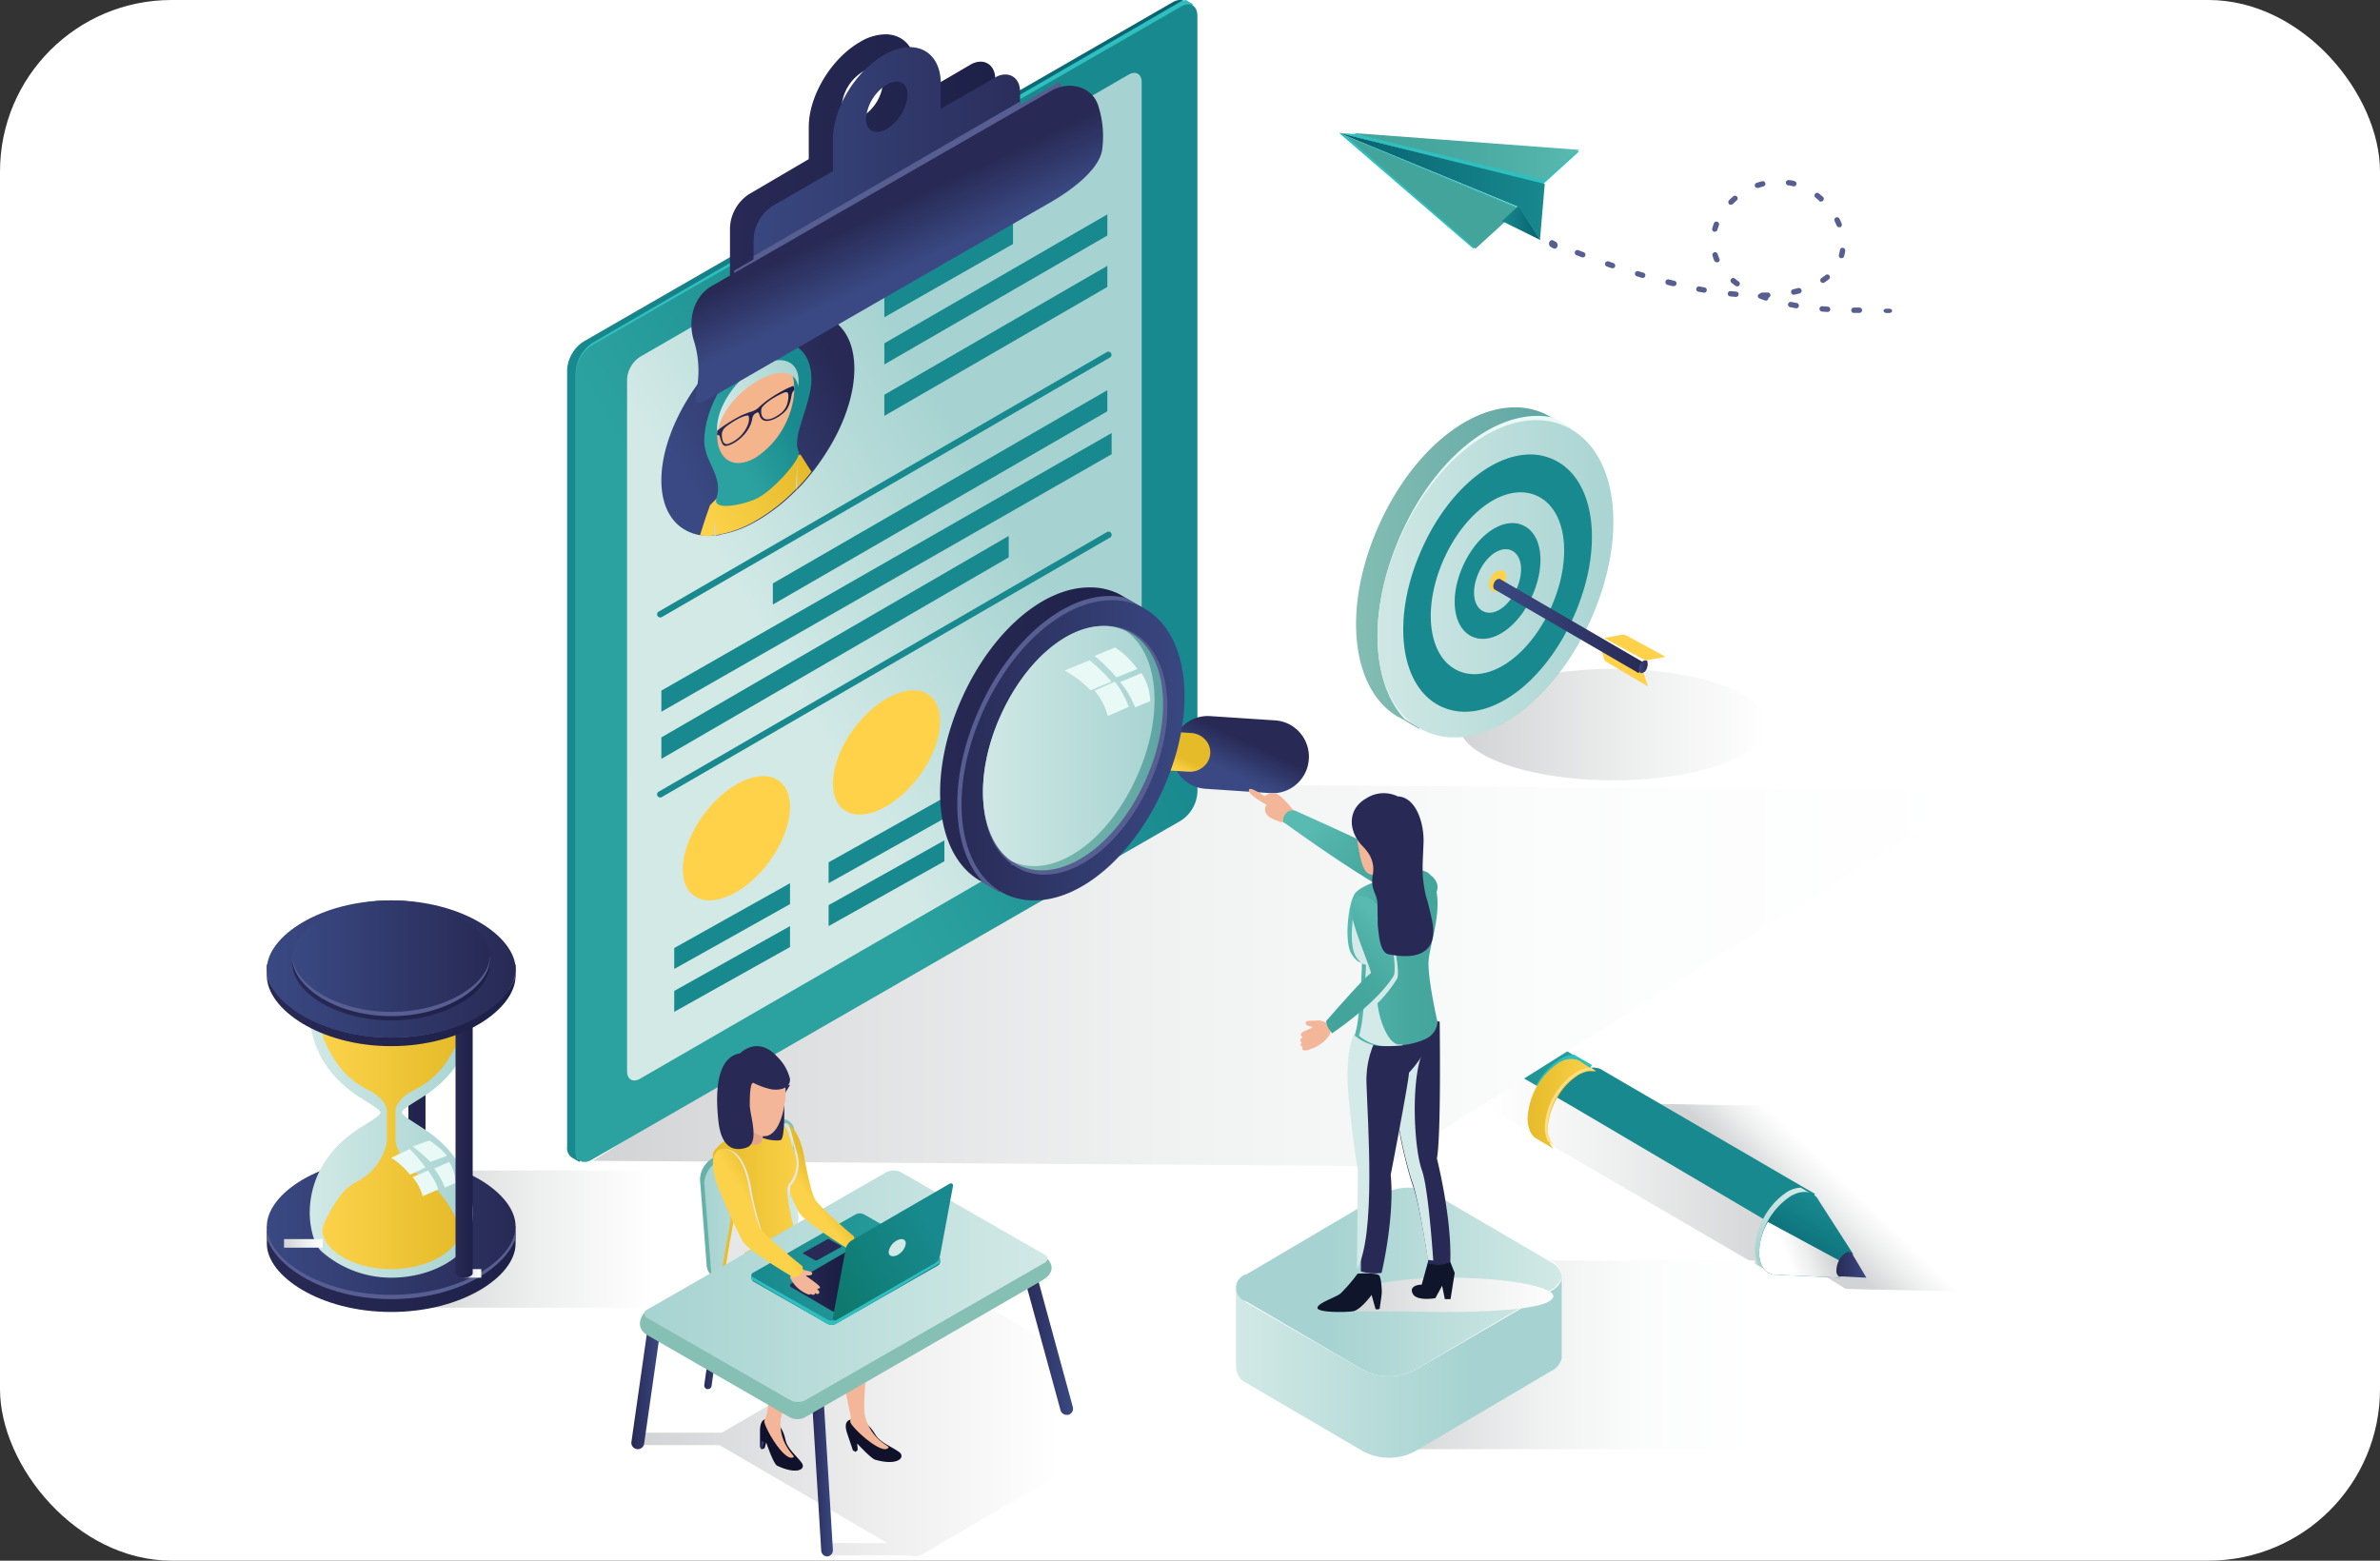<svg height="364" width="555" xmlns="http://www.w3.org/2000/svg" xmlns:xlink="http://www.w3.org/1999/xlink"><rect width="100%" height="100%" fill="#333333" stroke="none"/><linearGradient id="a"><stop offset="0" stop-color="#58bab1"/><stop offset=".17" stop-color="#51b3aa"/><stop offset=".57" stop-color="#46a89f"/><stop offset="1" stop-color="#42a49b"/></linearGradient><linearGradient id="n" x1="100%" x2="0%" xlink:href="#a" y1="49.945%" y2="49.945%"/><linearGradient id="o" x1="-820.732%" x2="-720.732%" xlink:href="#a" y1="302.489%" y2="302.489%"/><linearGradient id="p" x1="100%" x2="0%" y1="49.837%" y2="49.837%"><stop offset="0" stop-color="#06616f"/><stop offset="1" stop-color="#18898e"/></linearGradient><linearGradient id="b"><stop offset="0" stop-color="#18898e"/><stop offset="1" stop-color="#06616f"/></linearGradient><linearGradient id="q" x1="100%" x2="0%" xlink:href="#b" y1="49.975%" y2="49.975%"/><linearGradient id="c"><stop offset="0" stop-color="#d1d3d4"/><stop offset=".57" stop-color="#eeefef"/><stop offset="1" stop-color="#fff"/></linearGradient><linearGradient id="r" x1="0%" x2="100%" xlink:href="#c" y1="50.02%" y2="50.02%"/><linearGradient id="d"><stop offset="0" stop-color="#282a55"/><stop offset="1" stop-color="#1d2047"/></linearGradient><linearGradient id="s" x1="0%" x2="100%" xlink:href="#d" y1="50%" y2="50%"/><linearGradient id="e"><stop offset="0" stop-color="#3a4983"/><stop offset="1" stop-color="#282a55"/></linearGradient><linearGradient id="t" x1="0%" x2="100%" xlink:href="#e" y1="50%" y2="50%"/><linearGradient id="f"><stop offset="0" stop-color="#d2e9e6"/><stop offset="1" stop-color="#a6d3d1"/></linearGradient><linearGradient id="u" x1=".035%" x2="100%" xlink:href="#f" y1="49.925%" y2="49.925%"/><linearGradient id="g"><stop offset="0" stop-color="#fcd24a"/><stop offset="1" stop-color="#e5bb2a"/></linearGradient><linearGradient id="v" x1="0%" x2="100%" xlink:href="#g" y1="49.94%" y2="49.94%"/><linearGradient id="w" x1="0%" x2="99.863%" xlink:href="#c" y1="50%" y2="50%"/><linearGradient id="x" x1="0%" x2="100%" xlink:href="#c" y1="49.673%" y2="49.673%"/><linearGradient id="y" x1="0%" x2="100%" xlink:href="#d" y1="49.83%" y2="49.83%"/><linearGradient id="z" x1="0%" x2="100%" xlink:href="#e" y1="50.118%" y2="50.118%"/><linearGradient id="A" x1="0%" x2="100%" xlink:href="#d" y1="50.043%" y2="50.043%"/><linearGradient id="B" x1="0%" x2="100%" xlink:href="#e" y1="49.975%" y2="49.975%"/><linearGradient id="C" x1=".053%" x2="100%" xlink:href="#c" y1="50.025%" y2="50.025%"/><linearGradient id="h"><stop offset="0" stop-color="#86bfb4"/><stop offset="1" stop-color="#5ca4a3"/></linearGradient><linearGradient id="D" x1="-.097%" x2="100%" xlink:href="#h" y1="49.949%" y2="49.949%"/><linearGradient id="E" x1="100.016%" x2=".007%" y1="50%" y2="50%"><stop offset="0" stop-color="#a6d3d1"/><stop offset="1" stop-color="#d2e9e6"/></linearGradient><linearGradient id="F" x1="-.001%" x2="100%" xlink:href="#e" y1="50.002%" y2="50.002%"/><linearGradient id="G" x1="-.026%" x2="100.026%" xlink:href="#e" y1="47.804%" y2="47.804%"/><linearGradient id="H" x1="55.421%" x2="42.088%" y1="48.075%" y2="52.802%"><stop offset="0" stop-color="#fff"/><stop offset=".43" stop-color="#eeefef"/><stop offset="1" stop-color="#d1d3d4"/></linearGradient><linearGradient id="i"><stop offset="0" stop-color="#2ca2a0"/><stop offset="1" stop-color="#18898e"/></linearGradient><linearGradient id="I" x1="99.891%" x2=".009%" xlink:href="#i" y1="49.916%" y2="49.916%"/><linearGradient id="J" x1="-2089.621%" x2="-2072.892%" xlink:href="#i" y1="37.308%" y2="59.362%"/><linearGradient id="K" x1="99.945%" x2="-.016%" xlink:href="#c" y1="50%" y2="50%"/><linearGradient id="L" x1="62.871%" x2="26.736%" xlink:href="#f" y1="-2.037%" y2="92.804%"/><linearGradient id="M" x1="74.813%" x2="27.314%" xlink:href="#b" y1="20.513%" y2="95.781%"/><linearGradient id="N" x1="86.121%" x2="32.026%" xlink:href="#c" y1="42.06%" y2="55.967%"/><linearGradient id="O" x1="99.827%" x2=".141%" xlink:href="#e" y1="50.907%" y2="50.907%"/><linearGradient id="P" x1="100.391%" x2=".013%" xlink:href="#g" y1="49.871%" y2="49.871%"/><linearGradient id="j"><stop offset="0" stop-color="#d1d3d4"/><stop offset=".14" stop-color="#dedfe0"/><stop offset=".41" stop-color="#f0f1f1"/><stop offset=".69" stop-color="#fbfcfc"/><stop offset="1" stop-color="#fff"/></linearGradient><linearGradient id="Q" x1="0%" x2="100%" xlink:href="#j" y1="50%" y2="50%"/><linearGradient id="R" x1="-.02%" x2="100.009%" xlink:href="#b" y1="50%" y2="50%"/><linearGradient id="S" x1="35.58%" x2="64.42%" xlink:href="#i" y1="65.281%" y2="34.221%"/><linearGradient id="T" x1="36.951%" x2="63.027%" xlink:href="#f" y1="64.547%" y2="34.914%"/><linearGradient id="U" x1="12.491%" x2="87.445%" xlink:href="#e" y1="73.999%" y2="23.808%"/><linearGradient id="V" x1="-.148%" x2="100%" xlink:href="#g" y1="68.539%" y2="26.759%"/><linearGradient id="W" x1="28.359%" x2="71.641%" xlink:href="#i" y1="67.273%" y2="29.446%"/><linearGradient id="X" x1="0%" x2="100%" xlink:href="#f" y1="63.741%" y2="12.052%"/><linearGradient id="Y" x1="-.997%" x2="99.217%" xlink:href="#d" y1="73.24%" y2="27.319%"/><linearGradient id="Z" x1="-.204%" x2="99.857%" xlink:href="#d" y1="49.982%" y2="49.982%"/><linearGradient id="aa" x1="-.033%" x2="99.967%" xlink:href="#e" y1="50.043%" y2="50.043%"/><linearGradient id="ab" x1="53.277%" x2="44.06%" xlink:href="#e" y1="57.123%" y2="41.766%"/><linearGradient id="k"><stop offset="0" stop-color="#d1d3d4"/><stop offset=".42" stop-color="#ececed"/><stop offset=".8" stop-color="#fff"/></linearGradient><linearGradient id="ac" x1="9.08%" x2="87.065%" xlink:href="#k" y1="48.477%" y2="51.384%"/><linearGradient id="ad" x1="-.031%" x2="100.008%" xlink:href="#k" y1="50.005%" y2="50.005%"/><linearGradient id="l"><stop offset="0" stop-color="#86bfb4"/><stop offset="1" stop-color="#66b0a8"/></linearGradient><linearGradient id="ae" x1="100%" x2=".057%" xlink:href="#l" y1="50.038%" y2="50.038%"/><linearGradient id="af" x1="99.829%" x2="-.057%" xlink:href="#f" y1="50%" y2="50%"/><linearGradient id="ag" x1="99.71%" x2="-.026%" xlink:href="#g" y1="50.013%" y2="50.013%"/><linearGradient id="ah" x1="88.5%" x2="11.5%" xlink:href="#e" y1="50%" y2="50%"/><linearGradient id="ai" x1="99.895%" x2="-.001%" xlink:href="#e" y1="49.896%" y2="49.896%"/><linearGradient id="aj" x1="99.931%" x2="-.165%" xlink:href="#e" y1="49.971%" y2="49.971%"/><linearGradient id="ak" x1="99.98%" x2="-.14%" xlink:href="#e" y1="50.002%" y2="50.002%"/><linearGradient id="al" x1="100.106%" x2="-.359%" xlink:href="#e" y1="49.814%" y2="49.814%"/><linearGradient id="am" x1="1967.882%" x2="2067.883%" xlink:href="#l" y1="50.009%" y2="50.009%"/><linearGradient id="an" x1="100.005%" x2="-.02%" xlink:href="#f" y1="50.009%" y2="50.009%"/><linearGradient id="ao" x1="100.082%" x2="-.11%" y1="50%" y2="50%"><stop offset="0" stop-color="#0e7384"/><stop offset="1" stop-color="#14808a"/></linearGradient><linearGradient id="ap" x1="99.97%" x2="-.007%" xlink:href="#i" y1="49.955%" y2="49.955%"/><linearGradient id="m"><stop offset="0" stop-color="#282a55"/><stop offset=".45" stop-color="#14193c"/><stop offset="1" stop-color="#282a55"/></linearGradient><linearGradient id="aq" x1="99.846%" x2=".113%" xlink:href="#m" y1="50.177%" y2="50.177%"/><linearGradient id="ar" x1="21133.569%" x2="21233.675%" xlink:href="#m" y1="50.001%" y2="50.001%"/><linearGradient id="as" x1="18.514%" x2="38.822%" xlink:href="#g" y1="20.323%" y2="1.351%"/><linearGradient id="at" x1="37.786%" x2="52.932%" xlink:href="#g" y1="63.696%" y2="44.513%"/><linearGradient id="au" x1="88.286%" x2="11.671%" y1="41.548%" y2="92.395%"><stop offset="0" stop-color="#18898e"/><stop offset="1" stop-color="#0e7a6f"/></linearGradient><linearGradient id="av" x1="36.909%" x2="60.866%" xlink:href="#e" y1="67.77%" y2="38.8%"/><linearGradient id="aw" x1="39.782%" x2="57.249%" xlink:href="#g" y1="59.671%" y2="45.643%"/><linearGradient id="ax" x1="-.027%" x2="99.946%" xlink:href="#d" y1="49.966%" y2="49.966%"/><linearGradient id="ay" x1="100.049%" x2=".172%" xlink:href="#e" y1="49.946%" y2="49.946%"/><linearGradient id="az" x1="-.065%" x2="99.991%" xlink:href="#h" y1="49.989%" y2="49.989%"/><linearGradient id="aA" x1="-.036%" x2="100.016%" xlink:href="#f" y1="50%" y2="50%"/><linearGradient id="aB" x1="0%" x2="100%" xlink:href="#j" y1="50.015%" y2="50.015%"/><linearGradient id="aC" x1="0%" x2="99.967%" y1="49.948%" y2="49.948%"><stop offset="0" stop-color="#d2e9e6"/><stop offset=".71" stop-color="#a6d3d1"/><stop offset="1" stop-color="#a6d3d1"/></linearGradient><linearGradient id="aD" x1=".057%" x2="100%" y1="50.012%" y2="50.012%"><stop offset="0" stop-color="#a6d3d1"/><stop offset=".29" stop-color="#a6d3d1"/><stop offset="1" stop-color="#d2e9e6"/></linearGradient><linearGradient id="aE" x1="12.969%" x2="88.449%" xlink:href="#a" y1="25.216%" y2="71.205%"/><linearGradient id="aF" x1="0%" x2="99.988%" xlink:href="#c" y1="49.92%" y2="49.92%"/><linearGradient id="aG" x1="-.303%" x2="99.634%" xlink:href="#a" y1="49.989%" y2="49.989%"/><linearGradient id="aH" x1="30.849%" x2="61.718%" y1="84.678%" y2="16.049%"><stop offset="0" stop-color="#42a49b"/><stop offset=".43" stop-color="#46a89f"/><stop offset=".83" stop-color="#51b3aa"/><stop offset="1" stop-color="#58bab1"/></linearGradient><g fill="none" fill-rule="evenodd"><rect fill="#fff" height="364" rx="40" width="555"/><g fill-rule="nonzero"><path d="M312.227 31l47.562 12 .418-.392 8.02-7.296-53.174-4.097z" fill="#30bfbf"/><path d="M253.227 31l45.007 11 7.993-7.044z" fill="url(#n)" transform="translate(62)"/><path d="M312.227 31l1.357 1.16L343.567 58l6.834-6.154 3.366-3.027.46-.416z" fill="#30bfbf"/><path d="M252.227 32l29.847 26 6.803-6.192 3.35-3.046z" fill="url(#o)" transform="translate(62)"/><path d="M288.227 51.557l9 4.443-5.06-8-.474.43z" fill="url(#p)" transform="translate(62)"/><path d="M298.227 42.905l-48-11.905 41.965 17.306 4.91 7.694z" fill="url(#q)" transform="translate(62)"/><path d="M362.534 58c.272-.004.52-.193.64-.488.145-.423-.015-.91-.362-1.094l-.612-.337a.563.563 0 00-.524-.031.741.741 0 00-.38.435c-.08.2-.09.432-.028.64.063.21.193.38.361.471l.626.337a.605.605 0 00.279.067zm69.799 15a.634.634 0 01-.635-.632c0-.349.284-.632.635-.632h1.271a.612.612 0 01.623.62.622.622 0 01-.623.619h-1.27zm-6.202-.24l-1.271-.089a.646.646 0 01-.572-.682.634.634 0 01.674-.569l1.27.101a.624.624 0 01.585.657.634.634 0 01-.622.582zm-7.397-.885l-1.271-.227a.623.623 0 01-.496-.733.635.635 0 01.737-.493l1.195.227a.635.635 0 01.585.683.636.636 0 01-.687.581zm-7.245-1.832l-1.182-.43a.63.63 0 01-.356-.81c.282-.259.615-.457.979-.58h1.271a.625.625 0 01.648.594c.02.3-.186.57-.483.632a.578.578 0 010 .252.635.635 0 01-.597.417.573.573 0 01-.28-.126zm-6.749-.797l-1.27-.113a.624.624 0 01-.56-.683.606.606 0 01.686-.556l1.271.114a.624.624 0 01.572.67.634.634 0 01-.622.568zm12.926-1.061a.645.645 0 01.47-.72c.394-.077.788-.178 1.17-.279a.651.651 0 11.318 1.264l-1.271.29h-.14a.634.634 0 01-.547-.555zm-20.336.075l-1.27-.214a.632.632 0 01-.496-.733.62.62 0 01.737-.493l1.195.215a.63.63 0 01.508.733.61.61 0 01-.61.505zm7.41-1.58a23.556 23.556 0 01-1.016-.77c-.23-.23-.249-.596-.042-.847s.57-.305.842-.127c.305.253.623.493.94.734a.606.606 0 01.14.859.61.61 0 01-.864.152zm-14.68.064l-1.207-.304a.651.651 0 11.318-1.263l1.182.29a.637.637 0 11-.14 1.264zm34.52-1.024a.63.63 0 01.178-.872c.318-.215.636-.442.928-.682a.625.625 0 11.8.96c-.33.27-.673.523-1.029.758a.625.625 0 01-.356.114.636.636 0 01-.508-.278zm-41.688-.91l-1.182-.366a.622.622 0 01-.432-.771.636.636 0 01.788-.417l1.17.353a.61.61 0 01.419.771.622.622 0 01-.598.455zm-7.067-2.262l-1.169-.405a.63.63 0 01-.338-.785.636.636 0 01.758-.403l1.156.405a.631.631 0 01.394.796.61.61 0 01-.597.417zm23.971-1.656c-.17-.413-.32-.835-.445-1.264a.631.631 0 01.407-.783.636.636 0 01.788.417c.117.369.252.732.407 1.087a.604.604 0 01-.318.809.677.677 0 01-.254 0 .65.65 0 01-.572-.266zm29.474-.682a.61.61 0 01-.445-.759c.102-.37.179-.745.23-1.125a.622.622 0 01.698-.53.645.645 0 01.547.707c-.064.427-.153.849-.267 1.264a.622.622 0 01-.61.455zm-60.41-.215l-1.156-.443a.63.63 0 01-.211-1.126.638.638 0 01.681-.036l1.144.442a.63.63 0 01.356.809.623.623 0 01-.585.404.498.498 0 01-.216-.05zm30.873-5.94a.622.622 0 01-.445-.759c.114-.417.241-.821.394-1.264.147-.286.487-.417.79-.304s.471.435.392.747c-.14.366-.267.733-.369 1.1a.61.61 0 01-.597.467.345.345 0 01-.153.013zm28.571-1.416c-.14-.354-.305-.708-.483-1.074a.622.622 0 01.047-.623.63.63 0 011.085.08c.19.378.368.77.52 1.162a.63.63 0 01-.355.809.741.741 0 01-.229 0 .623.623 0 01-.585-.354zm-25.089-5.055a.618.618 0 010-.885c.292-.304.61-.594.928-.872a.638.638 0 01.89 0 .618.618 0 010 .884c-.293.253-.585.531-.865.81a.599.599 0 01-.444.189.626.626 0 01-.547-.076zm21.048-.734a26.558 26.558 0 00-.903-.77.606.606 0 01-.101-.873.624.624 0 01.877-.1l.978.82a.63.63 0 010 .886.663.663 0 01-.47.202.65.65 0 01-.42-.114zm-15.023-3.4a.616.616 0 01.38-.796c.408-.134.831-.26 1.272-.379a.636.636 0 01.775.443.616.616 0 01-.445.758c-.383.099-.76.217-1.13.354a.6.6 0 01-.217 0 .61.61 0 01-.635-.38zm8.896 0l-.927-.214h-.216a.623.623 0 11.216-1.226h.241c.343.063.686.139 1.017.227a.644.644 0 01.445.771.622.622 0 01-.61.455.383.383 0 01-.166-.012zm21.794 29.546h.675a.769.769 0 00.456-.165.419.419 0 00.165-.355.437.437 0 00-.213-.348.801.801 0 00-.49-.122h-.66c-.176.005-.342.062-.46.157s-.182.223-.175.353a.459.459 0 00.217.347c.131.09.306.138.485.133z" fill="#575e91"/><path d="M29.227 273h61v32h-61z" fill="url(#r)" transform="translate(62)"/><path d="M33.227 225v53.992c0 .472.856 1.008 2.007 1.008s1.993-.536 1.993-1.008V225zm25 62.05v3.05c0 7.53-12.404 15.9-28.993 15.9S.227 297.604.227 290.1V287h58z" fill="url(#s)" transform="translate(62)"/><path d="M118.14 286h-3.154c0 3.811-9.25 11.108-23.752 11.108-14.504 0-23.765-7.297-23.765-11.108h-5.242v2.796C64.67 295.963 76.222 303 91.234 303c15.012 0 26.55-7.037 28.993-14.204V286z" fill="#575e91"/><path d="M58.227 286c0 7.583-12.404 16-28.993 16S.227 293.558.227 286s12.404-16 29.007-16c16.602 0 28.993 8.442 28.993 16z" fill="url(#t)" transform="translate(62)"/><path d="M31.702 259.446c0-.701 2.755-2.217 5.077-3.733 9.671-6.294 11.423-14.487 11.423-19.596a23.122 23.122 0 00-.482-4.74c0-4.42-7.907-9.377-18.505-9.377-7.247 0-13.238 2.319-16.296 5.211-1.993 1.886-2.716 6.269-2.691 8.919 0 5.096 1.802 13.34 11.423 19.646 2.335 1.517 5.076 3.045 5.076 3.746 0 .701-2.754 2.217-5.076 3.733-9.634 6.307-11.423 14.55-11.423 19.647 0 2.625.698 7.007 2.69 8.919A24.643 24.643 0 0029.24 298c10.585 0 18.492-5.963 18.492-10.397.332-1.562.498-3.155.495-4.752 0-5.096-1.777-13.289-11.422-19.583-2.374-1.605-5.103-3.121-5.103-3.822z" fill="url(#u)" transform="translate(62)"/><path d="M33.775 272.475c-1.57-1.58-3.547-4.614-3.547-6.831v-6.372c0-2.23 2.534-4.205 4.51-5.098a19.491 19.491 0 007.981-7.43 25.164 25.164 0 002.33-4.65c.114-.381.174-.776.178-1.173 0-4.231-6.84-8.921-16-8.921-9.159 0-16 4.715-16 8.92 0 .397.055.792.165 1.173a25.71 25.71 0 002.369 4.639 19.694 19.694 0 007.956 7.404c2.014.93 4.51 2.919 4.51 5.098v6.588c0 2.23-1.825 5.43-3.345 7.048a15.203 15.203 0 01-4.408 3.135 12.51 12.51 0 00-3.42 3.313 34.304 34.304 0 00-3.345 5.76 4.636 4.636 0 00-.482 2.001c0 4.218 6.841 8.921 16 8.921 9.16 0 16-4.715 16-8.92a4.789 4.789 0 00-.52-2.065 26.481 26.481 0 00-6.333-9.01 30.424 30.424 0 01-4.599-3.53z" fill="url(#v)" transform="translate(62)"/><path d="M99.783 273a16.207 16.207 0 012.444 4.404L98.561 279a11.247 11.247 0 00-2.334-4.443zm4.957-2a9.625 9.625 0 011.487 4.898l-2.5 1.102a17.367 17.367 0 00-2.5-4.445zm-9.195-3a32.801 32.801 0 013.682 4.296L95.63 274c-.288-.374-.6-.72-.935-1.08a18.697 18.697 0 00-3.467-2.883zm6.347-.727c.879.69 1.663 1.467 2.335 2.315L100.34 271a32.647 32.647 0 00-4.113-3.6l3.888-1.4c.618.396 1.212.82 1.777 1.273z" fill="#e8f9f6"/><path d="M4.227 289h9v2h-9z" fill="url(#w)" transform="translate(62)"/><path d="M2.227 230v59.982c0 .484.861 1.018 2 1.018s2-.534 2-1.018V230z" fill="url(#s)" transform="translate(62)"/><path d="M46.227 296h4v2h-4z" fill="url(#x)" transform="translate(62)"/><path d="M44.227 237v59.982c0 .471.861 1.018 2 1.018s2-.547 2-1.018V237z" fill="url(#s)" transform="translate(62)"/><path d="M58.227 225v2.59c0 7.771-12.404 16.41-28.993 16.41S.227 235.361.227 227.59V225h52.759z" fill="url(#y)" transform="translate(62)"/><path d="M118.14 225h-3.154c0 3.811-9.25 11.108-23.752 11.108-14.504 0-23.765-7.206-23.765-11.108h-5.242v2.796C64.67 234.963 76.222 242 91.234 242c15.012 0 26.55-7.037 28.993-14.204V225z" fill="#575e91"/><path d="M58.227 226c0 7.583-12.404 16-28.993 16S.227 233.583.227 226s12.404-16 29.007-16c16.602 0 28.993 8.48 28.993 16z" fill="url(#z)" transform="translate(62)"/><path d="M52.227 223.038v1.995c0 6.126-9.833 12.967-22.993 12.967s-23.007-6.841-23.007-12.967V223h41.84z" fill="url(#A)" transform="translate(62)"/><path d="M114.227 223.645c0 6.309-9.83 13.355-22.989 13.355s-23.002-7.086-23.002-13.355a5.71 5.71 0 010-.645h45.966c.013.237.025.448.025.645z" fill="#575e91"/><path d="M52.227 222.994c0 6.144-9.833 13.006-22.993 13.006s-23.007-6.862-23.007-13.006S16.06 210 29.234 210s22.993 6.862 22.993 12.994z" fill="url(#B)" transform="translate(62)"/><path d="M350.227 169.006c0 7.18-16.106 12.994-35.987 12.994s-36.013-5.813-36.013-12.994S294.334 156 314.202 156s36.025 5.813 36.025 13.006z" fill="url(#C)" transform="translate(62)"/><path d="M304.227 99.882l-.472.93-34.384 68.283-.46.905-3.833-2.243-.92-.523h-.09c-11.129-6.45-13.135-25.76-4.395-45.007C267.058 105.937 279.784 95 291.309 95a16.188 16.188 0 016.683 1.402c.647.296 1.274.632 1.878 1.007l.435.255z" fill="url(#D)" transform="translate(62)"/><path d="M366.227 99.721l-.466.933-33.936 68.439-.454.907-3.783-2.249c-7.958-8.47-8.651-25.78-.933-43.053C334.057 108.089 346.832 97 358.522 97a16.566 16.566 0 013.783.434z" fill="#e8f9f6"/><path d="M277.17 172c11.492 0 24.26-10.892 31.614-27.084 9.104-19.958 6.537-39.954-5.822-45.508A16.047 16.047 0 00296.284 98c-11.491 0-24.26 10.88-31.614 27.072-9.103 19.958-6.537 39.967 5.823 45.52A16.25 16.25 0 00277.17 172z" fill="url(#E)" transform="translate(62)"/><path d="M362.21 107.158a12.673 12.673 0 00-5.345-1.158c-9.226 0-19.399 8.839-25.275 21.988-7.292 16.19-5.245 32.429 4.663 36.88a12.887 12.887 0 005.346 1.132c9.225 0 19.398-8.826 25.275-21.963 7.28-16.15 5.232-32.378-4.663-36.88zm-.517 34.565c-4.184 9.283-11.374 15.515-17.883 15.515a9.24 9.24 0 01-3.791-.802c-7.001-3.179-8.43-14.65-3.298-26.095 4.183-9.271 11.373-15.515 17.882-15.515a9.052 9.052 0 013.791.814c6.976 3.18 8.43 14.637 3.286 26.083z" fill="#18898e"/><path d="M355.114 122.514a5.787 5.787 0 00-2.415-.514c-4.187 0-8.802 3.975-11.494 9.882-3.307 7.286-2.376 14.585 2.113 16.604a5.913 5.913 0 002.44.514c4.175 0 8.802-3.963 11.48-9.882 3.308-7.324 2.415-14.61-2.124-16.604zm-1.497 14.974c-1.471 3.235-3.999 5.417-6.287 5.417-.459 0-.912-.094-1.333-.276-2.515-1.116-2.968-5.116-1.157-9.104 1.471-3.248 4.011-5.43 6.287-5.43.46 0 .915.098 1.333.288 2.465 1.079 2.968 5.067 1.157 9.067z" fill="#18898e"/><path d="M348.529 138c1.076-.171 1.963-.876 2.306-1.832.654-1.348.475-2.695-.422-3.073a1.374 1.374 0 00-.487-.095c-1.077.171-1.963.876-2.307 1.832-.653 1.348-.474 2.695.423 3.073.154.061.32.093.487.095zm35.485 21.95l-9.469-5.612a1.212 1.212 0 01-.422-.53l-.872-2.588c-.064-.2 0-.279.192-.173l9.47 5.613c.187.131.333.316.422.53l.871 2.655c.065.132-.025.212-.192.106z" fill="#ffd249"/><path d="M321.227 154.535L320.122 157l-.415-.24-33.09-19.23c-.428-.19-.516-.886-.202-1.581a1.41 1.41 0 011.08-.936.487.487 0 01.227 0l33.204 19.294z" fill="url(#F)" transform="translate(62)"/><path d="M384.227 154.201L382.87 157l-.509-.273a1.05 1.05 0 01-.123-.387c-.041-.41.039-.822.231-1.192.221-.578.745-1.012 1.388-1.148z" fill="#575e91"/><path d="M320.88 156.984c.536-.102.978-.526 1.148-1.103.333-.82.24-1.64-.214-1.863a.408.408 0 00-.24 0c-.533.108-.972.53-1.147 1.103-.334.82-.24 1.64.213 1.863.08.021.161.021.24 0z" fill="url(#G)" transform="translate(62)"/><path d="M383.382 153.889l-9.026-4.91c-.185-.089-.158-.202 0-.24l4.045-.728c.23-.032.467.007.672.113l9.026 4.898c.184.1.158.201 0 .239l-4.045.728c-.23.03-.464-.004-.672-.1z" fill="#ffd249"/><path d="M375.967 258.38l-77.74-1.38 70.172 43.62 61.828 1.38z" fill="url(#H)" transform="translate(62)"/><path d="M285.23 254.676a7.3 7.3 0 00.449 2.702c.249.703.68 1.322 1.248 1.789.28.238.596.425.937.553l6.242 3.706 4.295 2.574.575-1.042.487-.888.861-1.544c3.316-2.716 5.482-6.65 6.043-10.977l.7-1.287.486-.875.674-1.287-4.095-2.497-6.767-4.066c-1.248-.81-3.071-.734-4.994.438-4.184 2.838-6.807 7.558-7.067 12.714z" fill="url(#I)" transform="translate(62)"/><path d="M356.229 260.18a7.97 7.97 0 00.494 2.923c0 .14.114.267.165.394l1.268.711 3.106 1.792.596-1.03a7.474 7.474 0 01-.24-1.994c.087-2.542.815-5.02 2.116-7.205a14.561 14.561 0 015.072-5.413 8.51 8.51 0 011.75-.762l.671-1.207-2.688-1.55-1.432-.839a7.076 7.076 0 00-3.31 1.055 16.843 16.843 0 00-7.568 13.125z" fill="#30bfbf"/><path d="M299.227 262.735a8.124 8.124 0 00.243 2.014 4.61 4.61 0 001.28 2.31c.288.275.621.5.984.667l46.935 27.35 1.611.924 4.374-7.03 6.573-10.52-2.34-1.347-46.986-27.376a3.525 3.525 0 00-1.074-.539 4.437 4.437 0 00-2.558 0 7.533 7.533 0 00-1.752.757 14.696 14.696 0 00-5.116 5.465 15.135 15.135 0 00-2.174 7.325z" fill="url(#J)" transform="translate(62)"/><path d="M285.229 255.045c-.02.907.13 1.81.442 2.661a4.14 4.14 0 001.264 1.762c.281.237.602.421.948.545l10.69 6.145.582-1.026a4.142 4.142 0 002.237 2.94l46.378 27.016 1.592.912 4.322-6.944.543-1.787-49.65-29.258-3.54-2.053L287.302 248a14.868 14.868 0 00-2.072 7.045z" fill="url(#K)" transform="translate(62)"/><path d="M347.23 291.447a7.976 7.976 0 00.771 3.624l1.57.929 10.656-17.646L357.95 277c-1.18.05-2.325.42-3.324 1.07-4.378 2.988-7.123 7.953-7.395 13.377z" fill="url(#L)" transform="translate(62)"/><path d="M351.821 297.285l15.293.715a1.512 1.512 0 01-.671-1.443c.03-.885.313-1.742.813-2.47a4.212 4.212 0 011.37-1.379 1.452 1.452 0 011.601-.09l-8.215-12.794a.793.793 0 01-.09-.13v-.078c-1.292-1.833-3.643-2.197-6.355-.624a16.482 16.482 0 00-7.337 12.91c-.077 3.238 1.395 5.227 3.591 5.383z" fill="url(#M)" transform="translate(62)"/><path d="M351.855 297.299l15.23.701a1.474 1.474 0 01-.668-1.415 4.51 4.51 0 01.81-2.421L350.26 285a14.797 14.797 0 00-2.032 7.023c-.026 3.173 1.44 5.123 3.627 5.276z" fill="url(#N)" transform="translate(62)"/><path d="M366.237 296.256c-.063.58.18 1.149.629 1.467h1.016l5.345.277-2.963-4.98-.483-.819a1.272 1.272 0 00-1.5.093c-1.226.884-1.987 2.36-2.044 3.962z" fill="url(#O)" transform="translate(62)"/><path d="M294.23 260.788c-.022.932.13 1.86.45 2.732.181.51.453.98.802 1.385.126.159.27.302.426.428l3.07 1.825 1.402.842a4.627 4.627 0 01-1.252-2.33 8.352 8.352 0 01-.226-2.02c.08-2.596.801-5.128 2.092-7.355a14.754 14.754 0 015.011-5.516 7.267 7.267 0 011.717-.764 4.32 4.32 0 012.505 0l-1.253-.83-2.505-1.656a3.286 3.286 0 00-.74-.363 5.255 5.255 0 00-4.346.803c-4.227 2.848-6.885 7.61-7.154 12.819z" fill="url(#P)" transform="translate(62)"/><path d="M360.252 262.862a8.348 8.348 0 00.25 2.094c.106.431.266.847.477 1.239l1.403.805a4.373 4.373 0 01-1.253-2.23 7.661 7.661 0 01-.225-1.932c.08-2.484.8-4.906 2.092-7.037a14.362 14.362 0 015.01-5.277 7.434 7.434 0 011.716-.731 4.507 4.507 0 012.505 0l-1.252-.793c-.488.015-.972.09-1.44.223a8.278 8.278 0 00-1.867.793c-4.416 2.87-7.18 7.652-7.44 12.871z" fill="#ffdf85"/><path d="M400.227 184.265L215.492 183 76.227 270.735 260.95 272z" fill="url(#Q)" transform="translate(62)"/><path d="M215.538 2.354l-.28-.114c.013.16.013.323 0 .483v181.248a8.42 8.42 0 01-3.828 6.617l-137.405 79.14h-.09L73.082 271l-1.276-.764-.395-.216a2.657 2.657 0 01-1.161-2.545V86.278a8.42 8.42 0 013.827-6.617L211.456.522c.51-.32 1.095-.5 1.697-.522a2.1 2.1 0 01.905.191l.217.127.281.166 1.671 1.005z" fill="url(#R)" transform="translate(62)"/><path d="M277.53 1.861l-.28-.114c.013.16.013.323 0 .484v181.58a8.447 8.447 0 01-3.807 6.63l-136.677 79.284h-.089l-.85 1.275-1.269-.765a4.15 4.15 0 01-.33-1.708V86.959a8.936 8.936 0 014.074-7.088L274.953.586A4.138 4.138 0 01276.565 0l1.662 1.007z" fill="#30bfbf"/><path d="M213.402 191.384l-137.35 79.071c-2.116 1.271-3.825.229-3.825-2.2V87.164a8.412 8.412 0 013.825-6.612l137.35-79.007c2.117-1.271 3.825-.229 3.825 2.2v181.028a8.412 8.412 0 01-3.825 6.611z" fill="url(#S)" transform="translate(62)"/><path d="M201.124 185.794L87.28 251.58c-1.691.98-3.052.19-3.052-1.756V88.503a6.757 6.757 0 013.052-5.293l113.896-65.797c1.692-.967 3.052-.178 3.052 1.769V180.5a6.757 6.757 0 01-3.103 5.293z" fill="url(#T)" transform="translate(62)"/><path d="M137.227 86.012c0 6.1-2.416 13.022-6.426 19.353a53.102 53.102 0 01-3.072 4.405c-1.003 1.284-2.07 2.569-3.188 3.75l-.476.488h-.077a42.899 42.899 0 01-9.331 7.41l-.386.219-.386.205a25.014 25.014 0 01-7.712 2.812l-.552.18-.476.064a14.331 14.331 0 01-3.406 0 11.036 11.036 0 01-2.725-.706c-4.19-1.67-6.787-5.869-6.787-12.174 0-12.432 10.09-28.253 22.532-35.496 12.443-7.243 22.468-2.941 22.468 9.49z" fill="url(#U)" transform="translate(62)"/><path d="M178.227 104v5.661l-4 2.339v-5.661z" fill="#feb280"/><path d="M178.227 104v3.41c-3.245 1.15-4 .265-4 .265v-1.351z" fill="#ef9f73"/><path d="M179.21 107l-1.274.355-3.818 2.303-.89.908.674 1.434s1.629-.618 1.883-.671a17.71 17.71 0 001.642-.855c.166-.08 2.775-2.342 2.8-2.46A7.756 7.756 0 00179.21 107z" fill="#feb280"/><path d="M127.227 110.027c-1 1.263-2.065 2.526-3.18 3.687l-.475.48h-.077a42.713 42.713 0 01-9.313 7.285 26.187 26.187 0 01-8.414 3.181l-.667.177-.475.063c-1.129.133-2.27.133-3.399 0a141.205 141.205 0 012.36-7.083 94.073 94.073 0 016.888-6.439l.372-.328.424-.379c.11.295.399.489.718.48a3.996 3.996 0 002.142-.644 7.667 7.667 0 002.117-1.755c.34-.357.586-.79.718-1.262h.32l.283-.063h.218l6.875-1.427z" fill="url(#V)" transform="translate(62)"/><path d="M166.952 124.934l-.37.066c0-1.21-.06-2.355-.08-3.105V121zM185.912 108v5.486l-.37.514z" fill="#d1d3d4"/><path d="M127.227 88.576c0 5.567-4.763 13.5-2.96 16.75.775 1.41-5.564 8.701-9.54 10.817-2.54 1.385-10.734 3.312-9.667.126 1.728-5.125-2.833-8.55-2.833-13.387 0-7.732 5.59-17.202 12.5-21.156s12.5-.882 12.5 6.85z" fill="url(#W)" transform="translate(62)"/><path d="M185.217 91.494c-.538 6.229-3.853 11.849-8.975 15.216-4.973 2.94-8.702.614-8.988-4.552-.41-7.058 3.99-12.121 8.95-15.075s9.262-3.772 9.013 4.411z" fill="#f4b48c"/><path d="M124.227 88.86a9.045 9.045 0 01-.104 1.296c-.638-3.891-4.701-4.099-9.493-1.297-4.793 2.802-8.66 7.458-9.312 12.141a8.36 8.36 0 01-.09-1.18c0-4.89 4.258-11.311 9.493-14.269 5.235-2.957 9.506-1.595 9.506 3.308z" fill="url(#X)" transform="translate(62)"/><path d="M123.035 90c-.79.267-1.554.607-2.282 1.016a33.811 33.811 0 00-3.462 2.083c-.269.183-.769.573-1.282.977-.512.404-1.102.964-1.282 1.146a4.224 4.224 0 01-.577.378 4.802 4.802 0 01-.577.286c-.23.091-.769.235-1.282.43-.512.195-1.012.39-1.282.508a31.919 31.919 0 00-3.448 1.98 18.314 18.314 0 00-2.282 1.653c0 .091-.116.964 0 1.003.115.04.461 0 .55.248.107.49.258.97.45 1.432.179.443.435.807.769.847 1.14.195 4.666-1.746 5.974-4.936.17-.42.3-.857.385-1.302.033-.416.2-.81.474-1.12l.372-.274a2.1 2.1 0 01.372-.17c.243 0 .372.144.474.574.076.325.226.628.436.885 1.282 1.55 4.795-.625 5.923-2.135a6.99 6.99 0 00.91-2.253c.167-.704.27-1.303.308-1.459.134-.324.32-.624.551-.885a2.798 2.798 0 00-.192-.912zm-10.487 8.543l-.116.43a7.853 7.853 0 01-4.602 4.545.961.961 0 01-.813-.078.99.99 0 01-.47-.678 3.802 3.802 0 01-.204-1.041c-.116-1.472.705-2.058 1.871-2.865a19.315 19.315 0 012.334-1.38c.564-.261 1.884-.782 2.025-.444a2.77 2.77 0 01-.025 1.511zm9.295-5.938c0 .3 0 .573-.103.833a4.398 4.398 0 01-1.423 2.748c-.718.625-3.513 2.604-4.5 1.055a1.602 1.602 0 01-.218-.495 2.922 2.922 0 010-1.524c.128-.482 1.449-1.524 2.026-1.914a18.218 18.218 0 012.346-1.342c1.167-.586 1.987-.963 1.872.639z" fill="url(#Y)" transform="translate(62)"/><path d="M170.088 21.896v-3.439c0-2.812-1.72-4.078-3.416-4.078a4.747 4.747 0 00-2.366.703l-12.653 7.389v-5.983c0-5.113-2.822-8.488-7.187-8.488-2.12.06-4.187.691-5.985 1.828-6.656 3.835-11.881 12.554-11.881 19.738v7.542l-13.919 8.169a9.85 9.85 0 00-4.454 7.798V79l62-36.203V21.87zm-30.975 5.267c-2.67 1.546-4.846.485-4.846-2.378a10.434 10.434 0 014.846-8.015c2.67-1.547 4.821-.486 4.821 2.377a10.409 10.409 0 01-4.82 8.016z" fill="url(#Z)" transform="translate(62)"/><path d="M175.87 24.826v-3.425c0-2.778-1.727-4.033-3.428-4.033a4.637 4.637 0 00-2.361.697l-12.697 7.332v-5.962c0-5.074-2.831-8.435-7.211-8.435a12.04 12.04 0 00-6.018 1.827c-6.678 3.805-11.91 12.456-11.91 19.585v7.484L118.217 48a9.715 9.715 0 00-4.469 7.738v4.934l-4.52 2.537V84l76-43.85V19.447zm-31.08-5.074c2.679-1.547 4.85-.482 4.85 2.36a10.324 10.324 0 01-4.85 7.953c-2.667 1.535-4.85.482-4.85-2.36a10.35 10.35 0 014.85-7.965z" fill="url(#aa)" transform="translate(62)"/><path d="M236.227 56.913l-30 17.087v-4.913l30-17.087zm22-1.982l-52 30.069v-4.931l52-30.069zm0 12l-52 30.069v-4.931l52-30.069zm0 28.999l-78 45.07v-4.93l78-45.07zm1 10.01l-105 60.06v-4.927l105-60.073zm-24 24.056l-81 47.004v-5.009l81-46.991zm-51 80.879l-27 15.125v-4.887l27-15.113zm0 10.012l-27 15.113v-4.875l27-15.125zm36-30.009l-27 15.122v-4.878l27-15.122zm0 9.997l-27 15.125v-4.887l27-15.113zm35-30.988l-27 15.113v-4.875l27-15.125zm0 9.991l-27 15.122v-4.878l27-15.122zm-101.285-35.88a.737.737 0 01-.623-.357.728.728 0 01.267-.982l104.548-60.563a.734.734 0 01.724 1.275l-104.547 60.563a.76.76 0 01-.369.064zm0 41.999a.737.737 0 01-.623-.357.728.728 0 01.267-.982l104.548-60.562a.73.73 0 01.997.275c.2.352.078.8-.273 1l-104.56 60.55a.583.583 0 01-.356.076z" fill="#18898e"/><path d="M184.227 188.25c0 6.922-5.6 15.79-12.5 19.803-6.9 4.013-12.5 1.618-12.5-5.305s5.6-15.803 12.5-19.804 12.5-1.63 12.5 5.305zm35-20c0 6.936-5.6 15.804-12.5 19.806s-12.5 1.63-12.5-5.306 5.6-15.804 12.5-19.806 12.5-1.63 12.5 5.306zm35-21c0 6.936-5.612 15.804-12.5 19.806s-12.5 1.63-12.5-5.306 5.6-15.804 12.5-19.806 12.5-1.63 12.5 5.306z" fill="#ffd249"/><path d="M247.227 19v20.901l-76 44.099V63.099l4.507-2.616v-.778l.343-.192 61.818-35.868v.778z" fill="#575e91"/><path d="M183.173 47.064l-79.159 45.572c-4.226 2.432-4.175 1.732-3.345-3.069a23.47 23.47 0 00-.932-10.34c-1.366-4.672 0-10.11 4.277-12.541l8.337-4.8 62.498-35.933 8.324-4.788c4.226-2.445 9.69-.968 11.006 3.73a23.305 23.305 0 01.817 10.187c-.855 4.763-7.597 9.55-11.823 11.982z" fill="url(#ab)" transform="translate(62)"/><path d="M187.227 327h20v3h-20z" fill="url(#ac)" transform="translate(62)"/><path d="M208.525 328.249l-44.262-25.844a3.793 3.793 0 00-3.41 0l-54.542 31.75H87.227v2.896h18.563l39.122 22.846h-13.995v2.896H150c.949.332 1.99.262 2.888-.192l55.636-32.366c.42-.146.702-.545.702-.993s-.282-.847-.702-.993z" fill="url(#ad)" transform="translate(62)"/><path d="M106.94 297.72l13.613-9.847a6.078 6.078 0 002.674-4.743v-19.527a2.886 2.886 0 00-1.53-2.29 2.775 2.775 0 00-2.714.085l-15.069 8.872a6.09 6.09 0 00-2.687 4.744l1.57 20.155c.047.99.574 1.892 1.405 2.404s1.859.567 2.739.147z" fill="url(#ae)" transform="translate(62)"/><path d="M106.482 297.628l15.06-8.859a6.069 6.069 0 002.685-4.73l-1.581-20.094c0-1.739-1.255-2.442-2.673-1.572l-15.06 8.845a6.069 6.069 0 00-2.686 4.73l1.569 20.095c-.013 1.75 1.192 2.454 2.686 1.585z" fill="url(#af)" transform="translate(62)"/><path d="M204.066 340.456c-.968-.29-4.17-3.778-4.17-3.778l.118 1.487-.496.474-.627-.368-1.307-3.87c-1.15-3.277.85-3.29.85-3.29s3.018-1.067 5.658 3.422c1.202 2.04 4.103 2.987 5.619 4.159 1.516 1.171-.288 3.317-5.645 1.764z" fill="#10122b"/><path d="M203.729 305.917s-3.017 20.813-1.975 24.532c1.57 5.604 5.753 6.74 5.458 7.166-1.471 2.105-9.04-5.061-8.941-6.03.135-1.433.073-.568.11-1.175.037-.607-5.311-20.323.712-25.41z" fill="#f3b698"/><path d="M181.222 341.858c-.878-.405-2.544-5.43-2.544-5.43l-.382 1.34-.61.258-.459-.516v-3.833c0-3.255 1.845-2.629 1.845-2.629s3.104 0 4.097 4.766c.445 2.175 2.799 3.919 3.817 5.418s-1.234 2.776-5.764.626z" fill="#10122b"/><path d="M192.227 309.398s-10.008 18.158-10.217 21.968c-.3 5.704 3.51 8.177 3.066 8.48-2.166 1.438-7.242-7.647-6.824-8.505a8.617 8.617 0 00.743-2.41c.248-.984 1.123-19.306 8.86-21.931z" fill="#f3b698"/><path d="M104.234 269.467c-.01.09-.01.178 0 .267 0 .093.026.195.076.305.316 1.143 1.176 3.213 2.035 5.512.303.839.607 1.69.885 2.54l.303 1.03c.077.233.14.47.19.71.19.647.342 1.305.455 1.97 0 .215.063.457.088.685.04.193.06.388.063.585a6.28 6.28 0 010 1.55c0 .406-.126.94-.252 1.587 0 .152-.064.317-.089.495-.025.178 0 .178 0 .28-.164.787-.341 1.714-.53 2.756-.077.33-.127.635-.178.965-.29 1.639-.632 3.557-.91 5.678 0 .368-.1.736-.151 1.13a117.608 117.608 0 00-.67 6.186c0 .749-.114 1.511-.14 2.299V307h20.805c.076-6.63-.152-13.413-1.264-15.775a43.278 43.278 0 01-3.362-13.057 3.586 3.586 0 01.089-1.27 7.29 7.29 0 001.807-7.494c-1.163-3.112-1.53-5.69-2.591-6.795a1.803 1.803 0 00-1.555-.597c-2.44.127-7.482.787-8.506 1.41 0 0-4.993 2.997-6.32 5.08a1.53 1.53 0 00-.278.965z" fill="url(#ag)" transform="translate(62)"/><path d="M182.848 255.76s.395 9.822-.827 10.148-5.208-.195-5.895-1.917c-.688-1.722-1.426-5.7-.37-7.031 1.057-1.33 8.671-4.37 8.467-3.914s-1.4 2.1-1.375 2.714z" fill="#282a55"/><path d="M178.227 263.29a15.486 15.486 0 01-.711 3.188c-.783 1.01-4.518.583-5.289-1.542l.581-5.936z" fill="#e5a488"/><path d="M178.513 246.12c2.559.717 5.337 5.331 4.59 10.574-.93 6.614-3.55 10.074-7.246 7.396-2.656-1.936-5.447-4.192-4.407-12.818.514-4.166 4.933-5.742 7.063-5.153z" fill="#f3b698"/><path d="M181.329 246.552a10.765 10.765 0 012.87 4.987c.24 1.387-1.037 2.939-4.223 2.544a16.697 16.697 0 01-4.248-1.501c-.885-.369-.885 3.97-.885 5.089 0 2.404 2.415 8.905-.772 9.986-3.186 1.082-5.904-.242-6.549-6.183-.645-5.94-.72-14.82 5.057-15.8-.025.026 4.11-4.312 8.75.878z" fill="#282a55"/><path d="M116.112 336.354l-.29 1.38-.48.266.17-2z" fill="url(#ah)" transform="translate(62)"/><path d="M186.737 329.986c.13.019.264.019.395 0a1.488 1.488 0 001.044-1.819l-9.032-33.07a1.476 1.476 0 00-1.821-1.044 1.488 1.488 0 00-1.045 1.82l9.032 33.07c.192.625.772 1.05 1.427 1.043z" fill="url(#ai)" transform="translate(62)"/><path d="M168.375 303.575c.159-2.216.392-4.291.637-6.214 0-.382.086-.75.135-1.12.294-2.126.613-4.036.895-5.692.062-.33.11-.649.172-.967.208-1.159.392-2.177.564-3.043 0-.179 0-.344.086-.51 0-.356.123-.687.172-.98.049-.293 0-.42.073-.598a6.503 6.503 0 000-1.554 3.287 3.287 0 00-.061-.586v-.305c.01-.131.01-.264 0-.395a21.584 21.584 0 00-.417-1.948 6.72 6.72 0 00-.184-.713.86.86 0 010-.165c0-.179-.11-.37-.172-.548-1.079-3.489-2.563-6.977-3.04-8.658a1.322 1.322 0 010-.268 1.57 1.57 0 01.269-.942c.134-.104.278-.193.429-.267h.074a5.44 5.44 0 01.883-.102c4.905 0 6.131 8.276 6.389 9.906a62.456 62.456 0 002.317 9.027c.466.716 1.013 1.37 1.631 1.948l-5.469 3.286-.123-.115a25.632 25.632 0 01-.637 4.304A71.66 71.66 0 00171.342 307h-3.09v-1.019c0-.878.061-1.655.123-2.406z" fill="#e6e7e8"/><path d="M130.864 363h.094c.36-.023.696-.2.934-.49.238-.292.358-.674.332-1.061l-2.274-37.085c-.062-.802-.706-1.405-1.453-1.362a1.329 1.329 0 00-.935.499 1.535 1.535 0 00-.331 1.065l2.274 37.072c.049.768.643 1.364 1.36 1.362z" fill="url(#aj)" transform="translate(62)"/><path d="M86.728 338c.747 0 1.38-.546 1.484-1.28l4-28.03a1.48 1.48 0 00-.562-1.376 1.509 1.509 0 00-1.485-.205c-.496.2-.847.646-.92 1.172l-4.002 28.016c-.058.393.046.793.289 1.109.243.315.604.52 1.002.568.062.02.128.028.194.026z" fill="url(#ak)" transform="translate(62)"/><path d="M103.081 323.987a.87.87 0 00.856-.738l2.282-16.265a.869.869 0 00-.323-.802.852.852 0 00-.85-.118.864.864 0 00-.526.682l-2.282 16.266a.87.87 0 00.155.645.85.85 0 00.564.343z" fill="url(#al)" transform="translate(62)"/><path d="M125.644 330.596s41.543-23.927 55.5-32.034c2.185-1.269 3.175-3.413.33-5.658L147.87 277.4a3.814 3.814 0 00-3.404 0L89.17 305.388c-1.525.862-3.379 4.16-.204 6.026l33.262 19.182a3.814 3.814 0 003.416 0z" fill="url(#am)" transform="translate(62)"/><path d="M125.78 326.596l55.75-32.034a1.053 1.053 0 000-1.979l-33.425-19.182a3.846 3.846 0 00-3.419 0l-55.75 32.046c-.945.533-.945 1.421 0 1.967l33.412 19.182a3.846 3.846 0 003.431 0z" fill="url(#an)" transform="translate(62)"/><path d="M113.242 298.03c.005.365.196.704.507.902l17.223 9.842a2.134 2.134 0 001.913 0l23.846-13.628a.988.988 0 00.494-.878 1.099 1.099 0 00-.43-.94l-17.388-9.102a2.108 2.108 0 00-1.9 0l-23.973 12.926a.972.972 0 00-.292.877z" fill="url(#ao)" transform="translate(62)"/><path d="M175.23 298.267c.102.145.23.267.38.359l17.251 10.105c.331.179.701.271 1.076.269a2.21 2.21 0 001.089-.27l23.832-13.908c.147-.08.273-.193.367-.333a1.133 1.133 0 00-.43-.96l-17.378-9.298a2.067 2.067 0 00-1.898 0l-23.96 13.204c-.233.21-.355.518-.328.832z" fill="#30bfbf"/><path d="M132.906 307.764l23.927-13.617c.236-.08.394-.299.394-.545s-.158-.466-.394-.546l-17.383-9.83a2.122 2.122 0 00-1.906 0l-23.926 13.617c-.521.3-.521.777 0 1.09l17.332 9.831a2.147 2.147 0 001.956 0z" fill="url(#ap)" transform="translate(62)"/><path d="M133.614 305.827l19.283-11.175a.465.465 0 000-.892l-9.526-5.575a1.675 1.675 0 00-1.53 0l-19.283 11.175a.465.465 0 000 .893l9.5 5.535a1.675 1.675 0 001.556.04z" fill="url(#aq)" transform="translate(62)"/><path d="M128.538 293.945l5.603-3.105c.115-.073.115-.183 0-.244l-2.77-1.54a.473.473 0 00-.444 0l-5.604 3.104c-.127.073-.127.183 0 .245l2.757 1.54a.5.5 0 00.458 0z" fill="url(#ar)" transform="translate(62)"/><path d="M185.484 296.125a3.144 3.144 0 011.753 0c.72.285 2.434.363 2.146.997-.288.635-1.61.169-1.413.428.196.26 3.48 2.358 3.245 2.76-.235.402-.759.22-.759.22s.772.687.576 1.037c-.196.35-.602.285-1.02 0 0 0 .13.816-1.008.207 0 0 0 .376-.85 0a7.488 7.488 0 01-3.927-3.887s.772-1.685 1.257-1.762z" fill="#f3b698"/><path d="M115.212 286.327c-1.05-1.95-2.504-9.02-2.517-9.095-.35-2.515-2.038-10.063-6.892-9.157 0 0-1.687.68-1.57 3.774.2 1.965.703 3.89 1.493 5.71.103.252.194.491.298.705 1.521 3.86 3.254 7.64 5.191 11.32 1.557 2.378 11.927 8.416 11.927 8.416s2.751-.49 1.933-2.742c.052.088-8.811-6.969-9.863-8.931z" fill="url(#as)" transform="translate(62)"/><path d="M121.961 276.309a3.606 3.606 0 00-.087 1.273c.2.484.41.968.622 1.426a36.324 36.324 0 001.854 3.819c1.43 2.304 10.971 8.173 10.971 8.173s2.488-.484 1.78-2.673c0 0-8.161-6.837-9.131-8.746-.97-1.91-2.277-8.772-2.277-8.835-.274-1.96-1.244-6.964-3.93-8.504a4.919 4.919 0 00-.536-.242c1.045 1.12 1.406 3.705 2.55 6.824.845 2.645.14 5.551-1.816 7.485z" fill="url(#at)" transform="translate(62)"/><path d="M133.114 307.84l22.77-13.152a3.181 3.181 0 001.343-1.912l2.977-16.007c.125-.692-.264-.968-.88-.616l-22.756 13.19a3.181 3.181 0 00-1.357 1.912l-2.976 16.007c-.063.654.264.943.879.579z" fill="url(#au)" transform="translate(62)"/><path d="M207.227 292.027c0 .954.899 1.223 1.993.734 1.126-.594 1.868-1.612 2.007-2.753 0-.966-.898-1.296-2.007-.733-1.12.596-1.857 1.614-1.993 2.752z" fill="#d2e9e6"/><path d="M183.857 276.298a4.058 4.058 0 00-.078 1.275c.177.484.365.968.552 1.427a7.116 7.116 0 010-2.434c1.72-1.947 2.332-4.852 1.58-7.493-1.016-3.11-1.337-5.697-2.209-6.83a4.143 4.143 0 00-.475-.243c.928 1.121 1.248 3.708 2.264 6.83.735 2.646.1 5.543-1.634 7.468z" fill="#e6e7e8"/><path d="M234.918 184.987h-.575l-15.258-1.019c-3-.2-5.665-2-6.992-4.723a8.562 8.562 0 01.555-8.475 8.388 8.388 0 017.549-3.751l15.257 1.006c4.492.35 7.916 4.207 7.769 8.753s-3.813 8.169-8.318 8.222z" fill="url(#av)" transform="translate(62)"/><path d="M215.467 179.988h-.311l-15.448-.964c-1.708-.104-3.227-1.06-3.985-2.507a4.297 4.297 0 01.31-4.507c.95-1.343 2.588-2.105 4.296-2l15.448.951c2.568.177 4.531 2.233 4.448 4.66-.084 2.427-2.183 4.359-4.758 4.379z" fill="url(#aw)" transform="translate(62)"/><path d="M204.227 141.623l-.431.894-32.315 64.628-.432.855-3.63-2.119-.863-.498h-.088c-10.446-6.114-12.337-24.38-4.126-42.609 6.943-15.42 18.874-25.772 29.7-25.772a15.156 15.156 0 016.347 1.277c.605.278 1.19.598 1.751.957l.42.243z" fill="url(#ax)" transform="translate(62)"/><path d="M266.227 141.568l-.432.894-32.407 64.682-.433.856-3.64-2.12c-7.637-7.998-8.261-24.376-.891-40.69 7.064-15.663 19.283-26.19 30.395-26.19a15.82 15.82 0 013.666.422z" fill="#575e91"/><path d="M179.229 209.998c10.88 0 22.882-10.299 29.858-25.639 8.597-18.895 6.173-37.829-5.497-43.086a15.133 15.133 0 00-6.377-1.27c-10.88 0-22.869 10.299-29.846 25.639-8.596 18.895-6.173 37.829 5.498 43.099a15.466 15.466 0 006.364 1.257z" fill="url(#ay)" transform="translate(62)"/><path d="M243.52 204a12.837 12.837 0 01-5.335-1.132 11.886 11.886 0 01-1.888-1.068h-.443v-.318c-7.793-5.799-8.87-20.168-2.395-34.334C239.174 154.495 249.031 146 258.015 146a12.874 12.874 0 015.334 1.132l.266.127c9.452 4.59 11.404 20.232 4.46 35.606C262.361 195.505 252.49 204 243.52 204z" fill="#575e91"/><path d="M205.066 182.14c-5.65 12.473-15.305 20.86-24.143 20.86a12.237 12.237 0 01-5.101-1.085 12.05 12.05 0 01-1.977-1.136c-7.653-5.439-8.928-19.698-2.462-33.92C177.033 154.4 186.688 146 195.526 146c1.759-.01 3.499.361 5.102 1.085l.28.128c9.196 4.468 11.045 19.71 4.158 34.927z" fill="url(#az)" transform="translate(62)"/><path d="M203.099 181.16c-5.602 12.468-15.174 20.84-23.937 20.84-1.743.01-3.468-.36-5.058-1.085a2.418 2.418 0 01-.316-.153c-7.587-5.437-8.851-19.692-2.44-33.909C176.949 154.398 186.522 146 195.284 146c1.744-.01 3.47.36 5.058 1.085l.279.128c7.675 5.41 8.876 19.691 2.478 33.946z" fill="url(#aA)" transform="translate(62)"/><path d="M259.99 159a22.36 22.36 0 013.237 5.865l-4.9 2.135a15.17 15.17 0 00-3.1-5.93zm6.203-2a12.612 12.612 0 012.034 6.53l-3.513 1.47a22.237 22.237 0 00-3.487-5.917zm-12.1-3a41.788 41.788 0 015.134 4.991L254.298 161c-.41-.424-.834-.836-1.283-1.248a25.789 25.789 0 00-4.788-3.369zm8.211-1.24a18.466 18.466 0 012.923 3.267L260.355 158a41.735 41.735 0 00-5.128-5.027l4.846-1.973a25.557 25.557 0 012.231 1.76z" fill="#e8f9f6"/><path d="M263.227 294h84v44h-84z" fill="url(#aB)" transform="translate(62)"/><path d="M302.177 316.27v-18.275l-1.442.09a6.914 6.914 0 00-1.05-.732l-27.2-15.9a13.092 13.092 0 00-11.988 0l-31.791 18.698c-.262.158-.515.33-.759.514l-1.72.115v18.429a4.332 4.332 0 002.466 3.375l27.239 15.952a13.005 13.005 0 0011.988 0l31.778-18.75a4.367 4.367 0 002.53-3.336z" fill="url(#aC)" transform="translate(62)"/><path d="M361.78 301.08l-31.812 18.488a13.29 13.29 0 01-12 0L290.7 303.836c-1.798-1.024-2.608-2.415-2.456-3.794a4.402 4.402 0 012.456-3.149l31.773-18.45a13.202 13.202 0 0112 0l27.255 15.706a4.44 4.44 0 012.468 3.162c.203 1.353-.62 2.744-2.418 3.768z" fill="#fff"/><path d="M302.227 297.607a4.455 4.455 0 01-2.467 3.182l-31.792 18.759a13.105 13.105 0 01-11.993 0l-27.25-15.95c-1.464-.353-2.498-1.68-2.498-3.207s1.034-2.854 2.498-3.207l31.754-18.72a13.018 13.018 0 0111.993 0l27.238 15.935a4.492 4.492 0 012.517 3.208z" fill="url(#aD)" transform="translate(62)"/><path d="M299.967 192a14.422 14.422 0 01-2.748-.797c-.873-.425-3.005-1.329-1.9-3.534 0 0-4.663-2.444-4.033-3.547.385-.664 3.647 1.594 3.647 1.594a2.93 2.93 0 012.658-.61c1.439.478 4.636 4.636 4.636 4.636z" fill="#f3b698"/><path d="M270.28 210.806s5.194-2.887 1.791-6.292c-2.044-2.045-32.101-15.458-32.101-15.458a2.218 2.218 0 00-2.054.584 2.32 2.32 0 00-.65 2.07s29.446 21.543 33.015 19.096z" fill="url(#aE)" transform="translate(62)"/><path d="M266.31 305.87s31.31 1.105 33.796-3.127c2.487-4.232-34.026-7.777-49.585-.75l-.294 3.89z" fill="url(#aF)" transform="translate(62)"/><path d="M338.188 294.304l1.04 2.58-.974 6.116h-1.332l-.627-3.119-1.586 2.899s-4.238.746-5.211-.954c-.973-1.7.906-2.202 2.039-2.202l1.48-5.38a12.392 12.392 0 015.17.06z" fill="#0f152b"/><path d="M329.568 276.83c1.552 4.467 3.583 17.919 3.583 17.919.426.09.858.15 1.293.18a6.45 6.45 0 003.751-.564c.401-10.341-3.117-24.164-3.117-24.164 1.022-5.452.647-31.895.647-31.895a8.221 8.221 0 00-6.804 1.088c-3.712 1.843-3.428 7.922-3.66 13.093-.389 7.232 2.716 19.902 4.307 24.344z" fill="#282a55"/><path d="M329.466 276.077c1.515 4.423 3.498 17.746 3.498 17.746.417.088.839.148 1.263.177-.43-6.097-1.376-17.556-2.652-21.08-1.743-4.867-2.526-19.077-.303-26.175a6.872 6.872 0 00-2.438-7.745c-3.625 1.825-3.347 7.846-3.574 12.967-.38 7.162 2.652 19.711 4.206 24.11z" fill="#d3eae9"/><path d="M321.5 297.402s.465-.075.672 2.782c.103 1.36.116 1.236-.452 5.082 0 0-.672.297-.969 0l-.904-3.252s-2.583 3.586-4.379 3.833-8.202.322-8.24-.791c-.04-1.113 4.081-2.374 5.36-3.351a38.622 38.622 0 004.004-4.65s4.133-.26 4.908.347z" fill="#0f152b"/><path d="M315.51 256.9c1.08 11.399 2.033 16.579 2.033 16.579l-.203 23.051a11.32 11.32 0 004.841.355s3.1-13.033 2.122-22.861c0 0 4.308-22.304 4.257-23.824 0 0 4.816-5.066 4.664-8.613-.09-2.09-5.693-1.735-10.331-1.076-3.304.468-6.1 1.076-6.1 1.076s-2.363 3.914-1.283 15.313z" fill="#282a55"/><path d="M314.522 256.374c1.128 11.398 2.122 16.578 2.122 16.578L316.432 296c4.47-7.826 2.493-34.307 2.228-43.273-.193-4.49 1.051-8.93 3.567-12.727-3.448.469-6.365 1.076-6.365 1.076s-2.467 3.9-1.34 15.298z" fill="#d3eae9"/><path d="M317.64 188.313l.895.182c-.064-.208-.102-.364-.102-.364L324.83 187l6.154 13.795.243 4.693c-.793 2.367-8.137 3.42-8.316 3.51-.18.092-.333-4.589-.512-5.057-3.467.221-4.478.78-5.732-6.93-1.394-8.178.973-8.698.973-8.698z" fill="#f3b698"/><path d="M273.215 238.371a4.717 4.717 0 01-2.97 4.031 16.87 16.87 0 01-5.785 1.391c-1.4.129-2.724.168-3.788.206a10.068 10.068 0 01-6.757-2.486c.395-1.413.672-2.856.83-4.314.285-2.396.493-5.152.622-7.522.169-2.91.234-5.151.234-5.151s-1.012.18-2.387-1.945c-1.206-1.855-1.18-6.35-.596-9.878.108-.699.256-1.391.44-2.074l.156-.554a6.06 6.06 0 01.843-1.803c1.609-1.97 7.42-3.503 7.42-3.503s8.327-3.58 10.143-.554c3.891 6.44-.506 16.048-.506 20.53 0 4.482 2.101 13.626 2.101 13.626z" fill="url(#aG)" transform="translate(62)"/><path d="M309.216 238.54a3.465 3.465 0 00-2.01-.536c-.89.183-2.901-.183-2.73.679.17.862 1.84.653 1.547.914-.292.261-.963.483-1.877.94l-.182.078c-.366.183-1.097.666-.17 1.306 0 0-1.122.68-.208 1.24 0 0-.768.758.231 1.006a.996.996 0 00-.11.548.17.17 0 00.098.144c.061.091.207.17.549.13a3.122 3.122 0 001.291-.326c1.869-.572 3.49-1.83 4.582-3.552 0 0-.463-2.402-1.011-2.572z" fill="#f3b698"/><path d="M326.378 243.635c-2.345.1-4.6-4.9-5.171-9.623a31.313 31.313 0 004.575-5.728c.862-1.483-1.077-12.312-3.713-15.653 0 0-2.953-4.523-5.92-1.709l-.151.54c0 .076 0 .176-.064.264s-.088.34-.126.528c-.038.188-.064.276-.09.415l-.113.565v.251c-.57 3.442-.583 7.814.583 9.623 1.343 2.06 2.345 1.897 2.345 1.897s-.064 2.186-.229 5.025a207.522 207.522 0 01-.228 3.467v.34c0 .451-.076.916-.114 1.369l-.076.728c0 .277-.063.553-.088.83a27.617 27.617 0 01-.875 4.81 9.849 9.849 0 006.603 2.425c1.027 0 2.332-.075 3.701-.2a1.136 1.136 0 00-.849-.164z" fill="#d3eae9"/><path d="M259.646 211.773s-3.095-5.063-6.28-1.506c-1.931 2.139 4.822 16.366 4.272 16.746-1.778 1.203-10.41 11.164-10.41 11.164a5.346 5.346 0 001.406 2.823s10.231-6.797 14.337-13.367c.92-1.468-.742-12.43-3.325-15.86z" fill="url(#aH)" transform="translate(62)"/><path d="M317.904 197.513c-3.612-3.58-3.713-8.745.583-11.238a7.544 7.544 0 017.476-.525c4.181.167 6.183 6.125 5.993 10.907-.203 5.05-.43 7.07.241 10.804.076.409.165.805.253 1.278.09.474.165.563.254.857.507 1.637 1.178 4.795 1.19 4.82 2.206 10.23-7.171 8.746-10.136 8.145-1.508-.32-2.104-2.89-2.344-5.639a13.338 13.338 0 01-.14-2.557c-.063-1.751 0-3.286-.101-4.002-.19-2.135-1.673-2.928-1.026-6.47a6.694 6.694 0 00-1.268-5.203 12.875 12.875 0 00-.975-1.177z" fill="#282a55"/></g></g></svg>